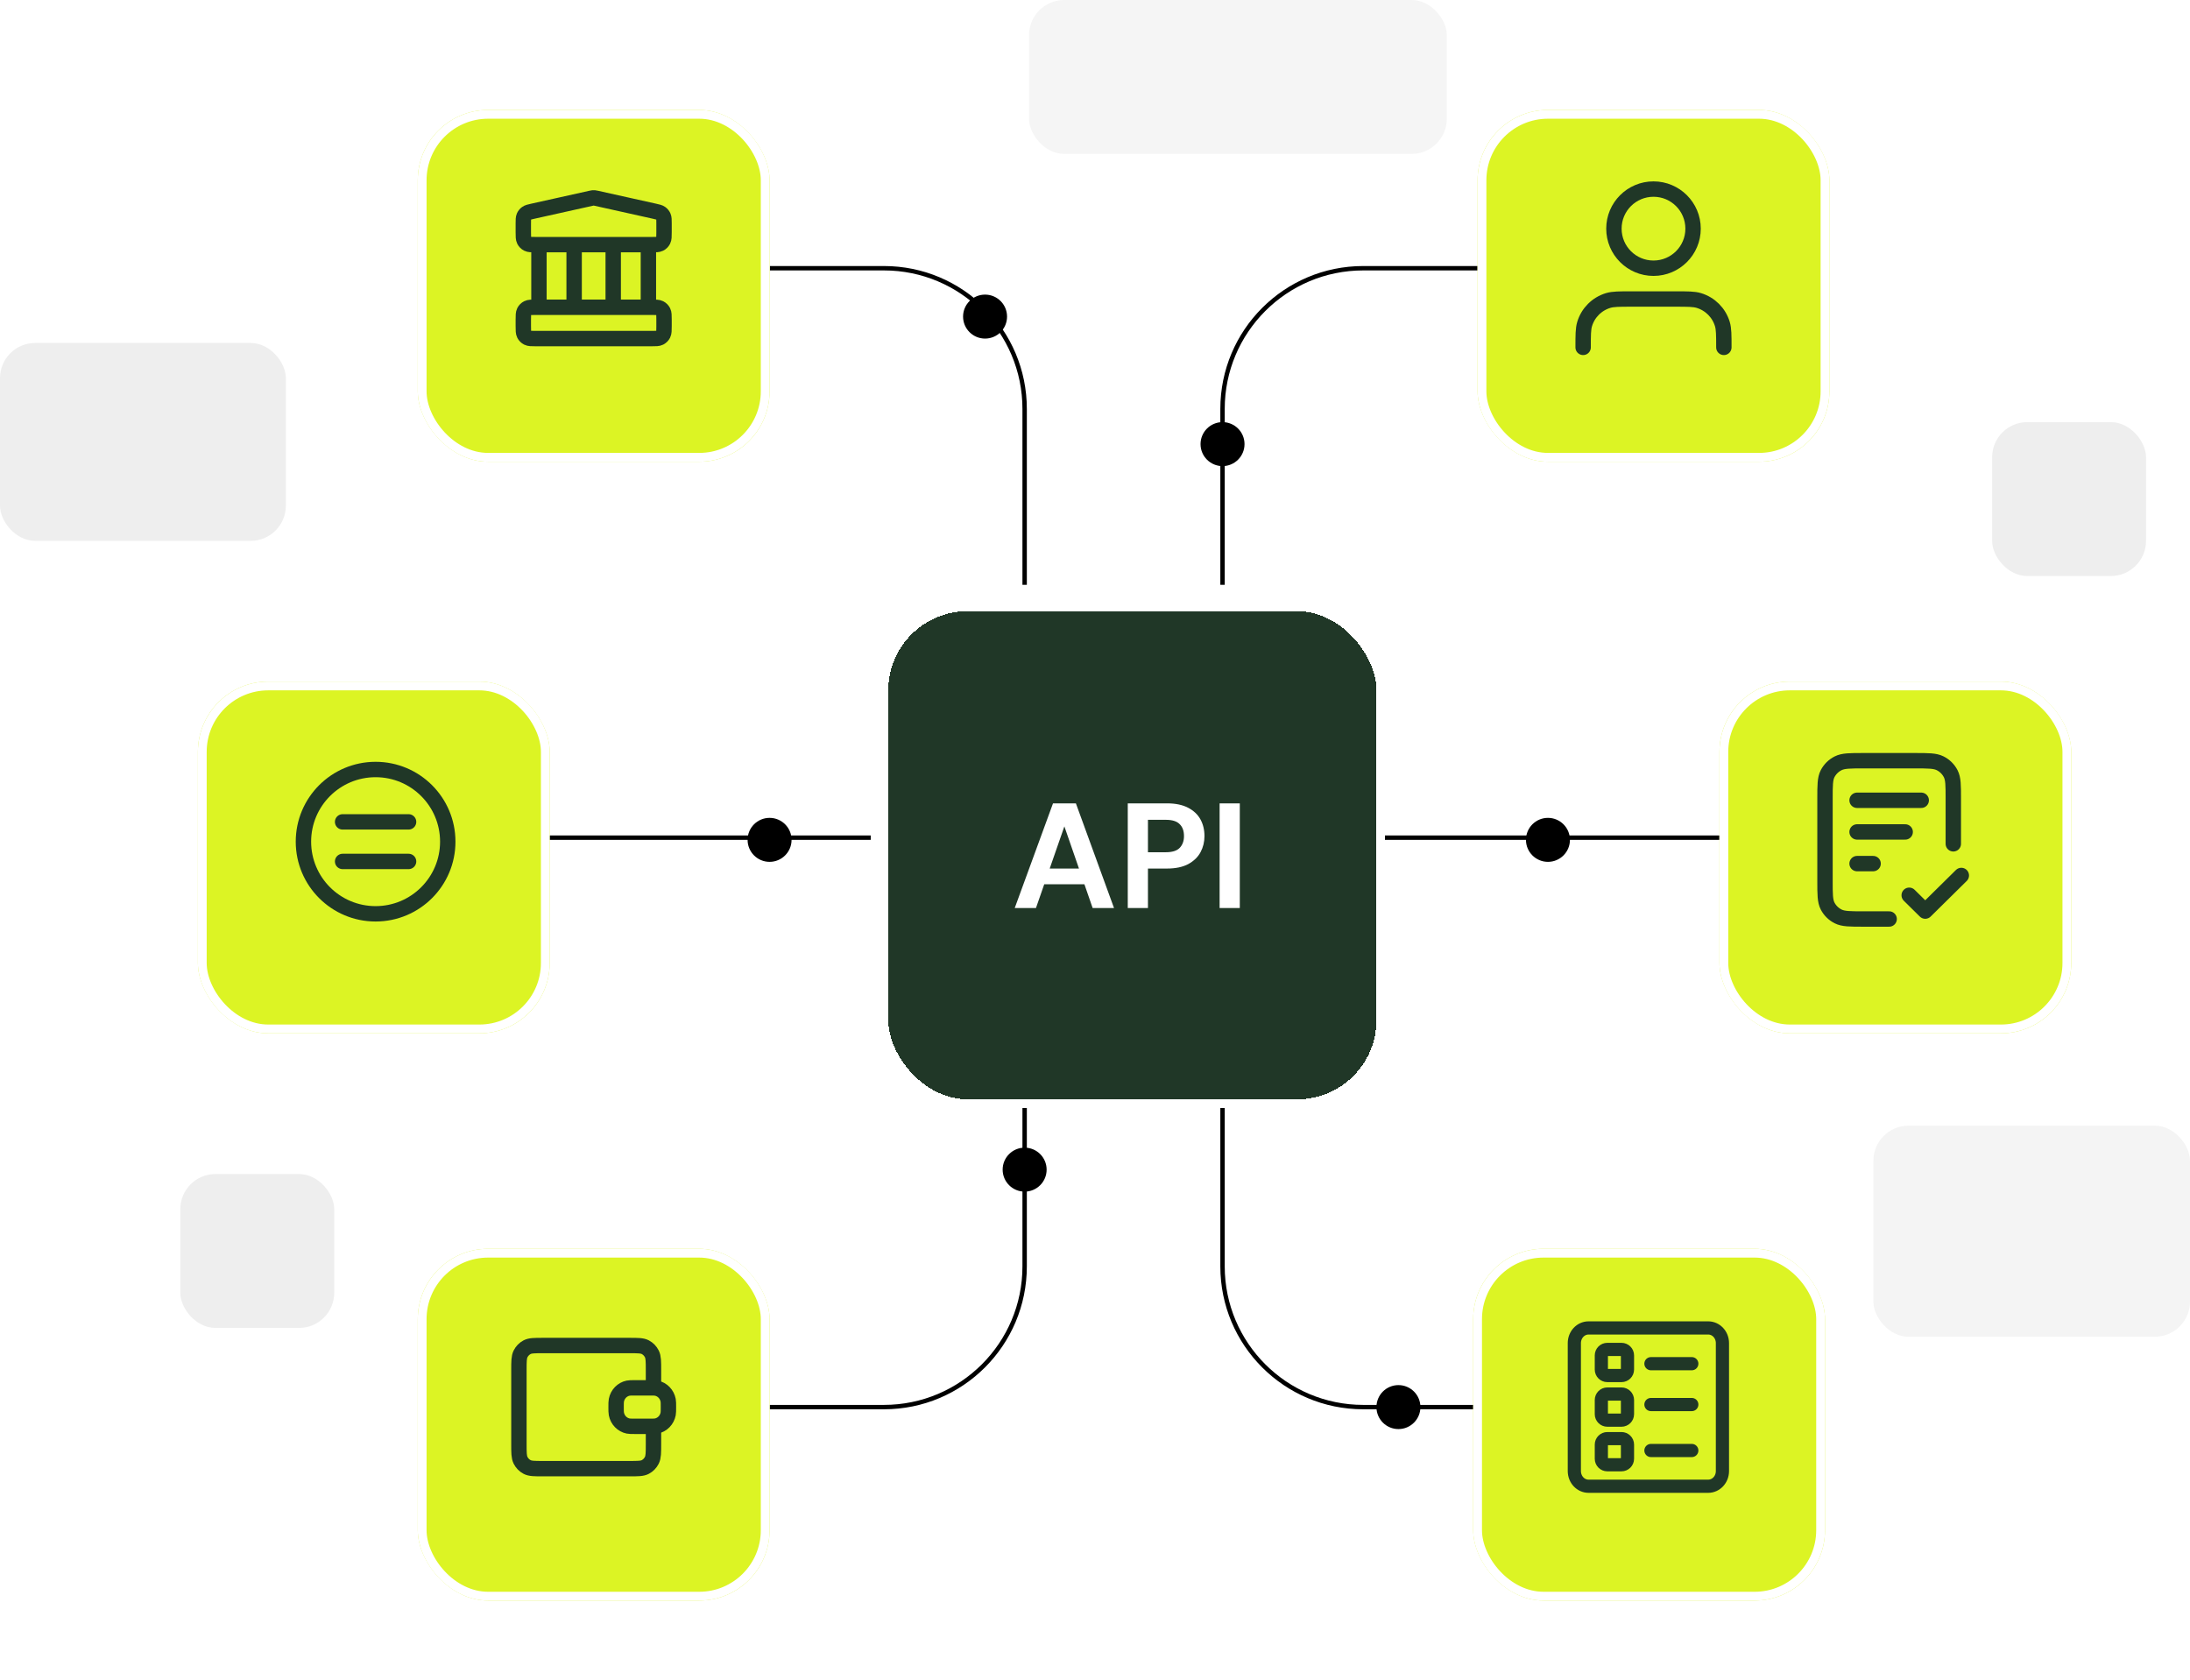 <svg width="498" height="382" viewBox="0 0 498 382" fill="none" xmlns="http://www.w3.org/2000/svg">
<path d="M336 61H310C292.327 61 278 75.327 278 93V133" stroke="black"/>
<path d="M175 320L201 320C218.673 320 233 305.673 233 288L233 248" stroke="black"/>
<path d="M175 61H201C218.673 61 233 75.327 233 93V133" stroke="black"/>
<path d="M336 320L310 320C292.327 320 278 305.673 278 288L278 248" stroke="black"/>
<line x1="120" y1="190.5" x2="198" y2="190.5" stroke="black"/>
<line x1="313" y1="190.5" x2="391" y2="190.5" stroke="black"/>
<circle cx="352" cy="191" r="5" fill="black"/>
<circle cx="318" cy="320" r="5" fill="black"/>
<circle cx="278" cy="101" r="5" fill="black"/>
<circle cx="224" cy="72" r="5" fill="black"/>
<circle cx="175" cy="191" r="5" fill="black"/>
<circle cx="233" cy="266" r="5" fill="black"/>
<g filter="url(#filter0_d_573_2)">
<rect x="200" y="133" width="115" height="115" rx="20" fill="#203727" shape-rendering="crispEdges"/>
<rect x="201" y="134" width="113" height="113" rx="19" stroke="white" stroke-width="2" shape-rendering="crispEdges"/>
<path d="M230.748 202.5L239.452 178.7H244.654L253.324 202.5H248.462L242.036 183.936L235.576 202.5H230.748ZM234.59 197.094L235.814 193.524H247.918L249.108 197.094H234.59ZM256.451 202.5V178.7H265.359C267.286 178.7 268.884 179.029 270.153 179.686C271.423 180.343 272.363 181.227 272.975 182.338C273.587 183.449 273.893 184.718 273.893 186.146C273.893 187.461 273.599 188.673 273.009 189.784C272.42 190.895 271.491 191.801 270.221 192.504C268.952 193.184 267.331 193.524 265.359 193.524H261.041V202.5H256.451ZM261.041 189.818H265.087C266.561 189.818 267.615 189.489 268.249 188.832C268.907 188.152 269.235 187.257 269.235 186.146C269.235 184.967 268.907 184.061 268.249 183.426C267.615 182.769 266.561 182.44 265.087 182.44H261.041V189.818ZM277.336 202.5V178.7H281.926V202.5H277.336Z" fill="white"/>
</g>
<g filter="url(#filter1_d_573_2)">
<rect x="95" y="21" width="80" height="80" rx="16" fill="white"/>
</g>
<g filter="url(#filter2_d_573_2)">
<rect x="95" y="21" width="80" height="80" rx="16" fill="#DCF424"/>
<rect x="96" y="22" width="78" height="78" rx="15" stroke="white" stroke-width="2"/>
</g>
<path d="M122.556 55.638V69.879M130.556 55.638V69.879M139.444 55.638V69.879M147.444 55.638V69.879M119 72.728L119 74.152C119 75.149 119 75.647 119.194 76.028C119.364 76.363 119.636 76.635 119.971 76.806C120.351 77 120.849 77 121.844 77H148.156C149.151 77 149.649 77 150.029 76.806C150.364 76.635 150.636 76.363 150.806 76.028C151 75.647 151 75.149 151 74.152V72.728C151 71.731 151 71.232 150.806 70.851C150.636 70.516 150.364 70.244 150.029 70.073C149.649 69.879 149.151 69.879 148.156 69.879H121.844C120.849 69.879 120.351 69.879 119.971 70.073C119.636 70.244 119.364 70.516 119.194 70.851C119 71.232 119 71.731 119 72.728ZM134.383 45.094L121.227 48.021C120.433 48.198 120.035 48.287 119.739 48.501C119.477 48.689 119.272 48.946 119.144 49.242C119 49.579 119 49.986 119 50.802L119 52.789C119 53.786 119 54.285 119.194 54.666C119.364 55.001 119.636 55.273 119.971 55.444C120.351 55.638 120.849 55.638 121.844 55.638H148.156C149.151 55.638 149.649 55.638 150.029 55.444C150.364 55.273 150.636 55.001 150.806 54.666C151 54.285 151 53.786 151 52.789V50.802C151 49.986 151 49.579 150.856 49.242C150.728 48.946 150.523 48.689 150.261 48.501C149.965 48.287 149.567 48.198 148.773 48.021L135.617 45.094C135.387 45.043 135.272 45.017 135.155 45.007C135.052 44.998 134.948 44.998 134.845 45.007C134.728 45.017 134.613 45.043 134.383 45.094Z" stroke="#203727" stroke-width="3.5" stroke-linecap="round" stroke-linejoin="round"/>
<g filter="url(#filter3_d_573_2)">
<rect x="45" y="151" width="80" height="80" rx="16" fill="#DCF424"/>
<rect x="46" y="152" width="78" height="78" rx="15" stroke="white" stroke-width="2"/>
</g>
<path d="M85.41 207.82C94.473 207.82 101.82 200.473 101.82 191.41C101.82 182.347 94.473 175 85.41 175C76.347 175 69 182.347 69 191.41C69 200.473 76.347 207.82 85.41 207.82Z" stroke="#203727" stroke-width="3.5" stroke-miterlimit="10" stroke-linecap="round"/>
<path d="M77.91 195.91H92.91" stroke="#203727" stroke-width="3.5" stroke-miterlimit="10" stroke-linecap="round"/>
<path d="M77.91 186.91H92.91" stroke="#203727" stroke-width="3.5" stroke-miterlimit="10" stroke-linecap="round"/>
<g filter="url(#filter4_d_573_2)">
<rect x="95" y="280" width="80" height="80" rx="16" fill="#DCF424"/>
<rect x="96" y="281" width="78" height="78" rx="15" stroke="white" stroke-width="2"/>
</g>
<path d="M148.6 315.625V311.6C148.6 309.64 148.6 308.66 148.229 307.911C147.903 307.252 147.383 306.717 146.744 306.381C146.016 306 145.064 306 143.16 306H123.44C121.536 306 120.584 306 119.856 306.381C119.217 306.717 118.697 307.252 118.371 307.911C118 308.66 118 309.64 118 311.6V328.4C118 330.36 118 331.34 118.371 332.089C118.697 332.748 119.217 333.283 119.856 333.619C120.584 334 121.536 334 123.44 334L143.16 334C145.064 334 146.016 334 146.744 333.619C147.383 333.283 147.903 332.748 148.229 332.089C148.6 331.34 148.6 330.36 148.6 328.4V324.375M140.1 320C140.1 319.187 140.1 318.78 140.165 318.442C140.434 317.054 141.488 315.968 142.837 315.692C143.165 315.625 143.56 315.625 144.35 315.625H147.75C148.54 315.625 148.935 315.625 149.263 315.692C150.612 315.968 151.666 317.054 151.935 318.442C152 318.78 152 319.187 152 320C152 320.813 152 321.22 151.935 321.558C151.666 322.946 150.612 324.032 149.263 324.308C148.935 324.375 148.54 324.375 147.75 324.375H144.35C143.56 324.375 143.165 324.375 142.837 324.308C141.488 324.032 140.434 322.946 140.165 321.558C140.1 321.22 140.1 320.813 140.1 320Z" stroke="#203727" stroke-width="3.5" stroke-linecap="round" stroke-linejoin="round"/>
<g filter="url(#filter5_d_573_2)">
<rect x="391" y="151" width="80" height="80" rx="16" fill="#DCF424"/>
<rect x="392" y="152" width="78" height="78" rx="15" stroke="white" stroke-width="2"/>
</g>
<path d="M444.176 191.9V181.64C444.176 178.616 444.176 177.104 443.58 175.948C443.056 174.932 442.219 174.106 441.189 173.589C440.019 173 438.487 173 435.424 173H423.753C420.689 173 419.157 173 417.987 173.589C416.958 174.106 416.121 174.932 415.596 175.948C415 177.104 415 178.616 415 181.64V200.36C415 203.384 415 204.896 415.596 206.052C416.121 207.068 416.958 207.894 417.987 208.411C419.157 209 420.689 209 423.753 209H429.588M433.235 189.2H422.294M425.941 196.4H422.294M436.882 182H422.294M434.147 203.6L437.794 207.2L446 199.1" stroke="#203727" stroke-width="3.5" stroke-linecap="round" stroke-linejoin="round"/>
<g filter="url(#filter6_d_573_2)">
<rect x="336" y="21" width="80" height="80" rx="16" fill="#DCF424"/>
<rect x="337" y="22" width="78" height="78" rx="15" stroke="white" stroke-width="2"/>
</g>
<path d="M392 79C392 76.209 392 74.813 391.656 73.678C390.88 71.121 388.879 69.12 386.322 68.344C385.187 68 383.791 68 381 68H371C368.209 68 366.813 68 365.678 68.344C363.121 69.12 361.12 71.121 360.344 73.678C360 74.813 360 76.209 360 79M385 52C385 56.971 380.971 61 376 61C371.029 61 367 56.971 367 52C367 47.029 371.029 43 376 43C380.971 43 385 47.029 385 52Z" stroke="#203727" stroke-width="3.5" stroke-linecap="round" stroke-linejoin="round"/>
<g filter="url(#filter7_d_573_2)">
<rect x="335" y="280" width="80" height="80" rx="16" fill="#DCF424"/>
<rect x="336" y="281" width="78" height="78" rx="15" stroke="white" stroke-width="2"/>
</g>
<path d="M388.45 302H361.227C359.445 302 358 303.544 358 305.449V334.551C358 336.456 359.445 338 361.227 338H388.45C390.233 338 391.677 336.456 391.677 334.551V305.449C391.677 303.544 390.233 302 388.45 302Z" stroke="#203727" stroke-width="3" stroke-miterlimit="10" stroke-linecap="round"/>
<path d="M368.721 306.885H365.504C364.752 306.885 364.143 307.494 364.143 308.246V311.464C364.143 312.215 364.752 312.825 365.504 312.825H368.721C369.473 312.825 370.083 312.215 370.083 311.464V308.246C370.083 307.494 369.473 306.885 368.721 306.885Z" stroke="#203727" stroke-width="3" stroke-miterlimit="10" stroke-linecap="round"/>
<path d="M368.721 317.03H365.504C364.752 317.03 364.143 317.639 364.143 318.391V321.609C364.143 322.361 364.752 322.97 365.504 322.97H368.721C369.473 322.97 370.083 322.361 370.083 321.609V318.391C370.083 317.639 369.473 317.03 368.721 317.03Z" stroke="#203727" stroke-width="3" stroke-miterlimit="10" stroke-linecap="round"/>
<path d="M368.721 327.173H365.504C364.752 327.173 364.143 327.782 364.143 328.534V331.752C364.143 332.504 364.752 333.113 365.504 333.113H368.721C369.473 333.113 370.083 332.504 370.083 331.752V328.534C370.083 327.782 369.473 327.173 368.721 327.173Z" stroke="#203727" stroke-width="3" stroke-miterlimit="10" stroke-linecap="round"/>
<path d="M375.419 310.129H384.709" stroke="#203727" stroke-width="3" stroke-miterlimit="10" stroke-linecap="round"/>
<path d="M375.419 319.419H384.709" stroke="#203727" stroke-width="3" stroke-miterlimit="10" stroke-linecap="round"/>
<path d="M375.419 329.871H384.709" stroke="#203727" stroke-width="3" stroke-miterlimit="10" stroke-linecap="round"/>
<rect y="78" width="65" height="45" rx="8" fill="#EEEEEE"/>
<rect x="453" y="96" width="35" height="35" rx="8" fill="#EEEEEE"/>
<rect x="234" width="95" height="35" rx="8" fill="#F5F5F5"/>
<rect x="41" y="267" width="35" height="35" rx="8" fill="#EEEEEE"/>
<rect x="426" y="256" width="72" height="48" rx="8" fill="#F4F4F4"/>
<defs>
<filter id="filter0_d_573_2" x="174" y="111" width="167" height="167" filterUnits="userSpaceOnUse" color-interpolation-filters="sRGB">
<feFlood flood-opacity="0" result="BackgroundImageFix"/>
<feColorMatrix in="SourceAlpha" type="matrix" values="0 0 0 0 0 0 0 0 0 0 0 0 0 0 0 0 0 0 127 0" result="hardAlpha"/>
<feOffset dy="4"/>
<feGaussianBlur stdDeviation="13"/>
<feComposite in2="hardAlpha" operator="out"/>
<feColorMatrix type="matrix" values="0 0 0 0 0 0 0 0 0 0 0 0 0 0 0 0 0 0 0.08 0"/>
<feBlend mode="normal" in2="BackgroundImageFix" result="effect1_dropShadow_573_2"/>
<feBlend mode="normal" in="SourceGraphic" in2="effect1_dropShadow_573_2" result="shape"/>
</filter>
<filter id="filter1_d_573_2" x="77" y="7" width="116" height="116" filterUnits="userSpaceOnUse" color-interpolation-filters="sRGB">
<feFlood flood-opacity="0" result="BackgroundImageFix"/>
<feColorMatrix in="SourceAlpha" type="matrix" values="0 0 0 0 0 0 0 0 0 0 0 0 0 0 0 0 0 0 127 0" result="hardAlpha"/>
<feOffset dy="4"/>
<feGaussianBlur stdDeviation="9"/>
<feComposite in2="hardAlpha" operator="out"/>
<feColorMatrix type="matrix" values="0 0 0 0 0 0 0 0 0 0 0 0 0 0 0 0 0 0 0.06 0"/>
<feBlend mode="normal" in2="BackgroundImageFix" result="effect1_dropShadow_573_2"/>
<feBlend mode="normal" in="SourceGraphic" in2="effect1_dropShadow_573_2" result="shape"/>
</filter>
<filter id="filter2_d_573_2" x="77" y="7" width="116" height="116" filterUnits="userSpaceOnUse" color-interpolation-filters="sRGB">
<feFlood flood-opacity="0" result="BackgroundImageFix"/>
<feColorMatrix in="SourceAlpha" type="matrix" values="0 0 0 0 0 0 0 0 0 0 0 0 0 0 0 0 0 0 127 0" result="hardAlpha"/>
<feOffset dy="4"/>
<feGaussianBlur stdDeviation="9"/>
<feComposite in2="hardAlpha" operator="out"/>
<feColorMatrix type="matrix" values="0 0 0 0 0 0 0 0 0 0 0 0 0 0 0 0 0 0 0.06 0"/>
<feBlend mode="normal" in2="BackgroundImageFix" result="effect1_dropShadow_573_2"/>
<feBlend mode="normal" in="SourceGraphic" in2="effect1_dropShadow_573_2" result="shape"/>
</filter>
<filter id="filter3_d_573_2" x="27" y="137" width="116" height="116" filterUnits="userSpaceOnUse" color-interpolation-filters="sRGB">
<feFlood flood-opacity="0" result="BackgroundImageFix"/>
<feColorMatrix in="SourceAlpha" type="matrix" values="0 0 0 0 0 0 0 0 0 0 0 0 0 0 0 0 0 0 127 0" result="hardAlpha"/>
<feOffset dy="4"/>
<feGaussianBlur stdDeviation="9"/>
<feComposite in2="hardAlpha" operator="out"/>
<feColorMatrix type="matrix" values="0 0 0 0 0 0 0 0 0 0 0 0 0 0 0 0 0 0 0.06 0"/>
<feBlend mode="normal" in2="BackgroundImageFix" result="effect1_dropShadow_573_2"/>
<feBlend mode="normal" in="SourceGraphic" in2="effect1_dropShadow_573_2" result="shape"/>
</filter>
<filter id="filter4_d_573_2" x="77" y="266" width="116" height="116" filterUnits="userSpaceOnUse" color-interpolation-filters="sRGB">
<feFlood flood-opacity="0" result="BackgroundImageFix"/>
<feColorMatrix in="SourceAlpha" type="matrix" values="0 0 0 0 0 0 0 0 0 0 0 0 0 0 0 0 0 0 127 0" result="hardAlpha"/>
<feOffset dy="4"/>
<feGaussianBlur stdDeviation="9"/>
<feComposite in2="hardAlpha" operator="out"/>
<feColorMatrix type="matrix" values="0 0 0 0 0 0 0 0 0 0 0 0 0 0 0 0 0 0 0.06 0"/>
<feBlend mode="normal" in2="BackgroundImageFix" result="effect1_dropShadow_573_2"/>
<feBlend mode="normal" in="SourceGraphic" in2="effect1_dropShadow_573_2" result="shape"/>
</filter>
<filter id="filter5_d_573_2" x="373" y="137" width="116" height="116" filterUnits="userSpaceOnUse" color-interpolation-filters="sRGB">
<feFlood flood-opacity="0" result="BackgroundImageFix"/>
<feColorMatrix in="SourceAlpha" type="matrix" values="0 0 0 0 0 0 0 0 0 0 0 0 0 0 0 0 0 0 127 0" result="hardAlpha"/>
<feOffset dy="4"/>
<feGaussianBlur stdDeviation="9"/>
<feComposite in2="hardAlpha" operator="out"/>
<feColorMatrix type="matrix" values="0 0 0 0 0 0 0 0 0 0 0 0 0 0 0 0 0 0 0.06 0"/>
<feBlend mode="normal" in2="BackgroundImageFix" result="effect1_dropShadow_573_2"/>
<feBlend mode="normal" in="SourceGraphic" in2="effect1_dropShadow_573_2" result="shape"/>
</filter>
<filter id="filter6_d_573_2" x="318" y="7" width="116" height="116" filterUnits="userSpaceOnUse" color-interpolation-filters="sRGB">
<feFlood flood-opacity="0" result="BackgroundImageFix"/>
<feColorMatrix in="SourceAlpha" type="matrix" values="0 0 0 0 0 0 0 0 0 0 0 0 0 0 0 0 0 0 127 0" result="hardAlpha"/>
<feOffset dy="4"/>
<feGaussianBlur stdDeviation="9"/>
<feComposite in2="hardAlpha" operator="out"/>
<feColorMatrix type="matrix" values="0 0 0 0 0 0 0 0 0 0 0 0 0 0 0 0 0 0 0.06 0"/>
<feBlend mode="normal" in2="BackgroundImageFix" result="effect1_dropShadow_573_2"/>
<feBlend mode="normal" in="SourceGraphic" in2="effect1_dropShadow_573_2" result="shape"/>
</filter>
<filter id="filter7_d_573_2" x="317" y="266" width="116" height="116" filterUnits="userSpaceOnUse" color-interpolation-filters="sRGB">
<feFlood flood-opacity="0" result="BackgroundImageFix"/>
<feColorMatrix in="SourceAlpha" type="matrix" values="0 0 0 0 0 0 0 0 0 0 0 0 0 0 0 0 0 0 127 0" result="hardAlpha"/>
<feOffset dy="4"/>
<feGaussianBlur stdDeviation="9"/>
<feComposite in2="hardAlpha" operator="out"/>
<feColorMatrix type="matrix" values="0 0 0 0 0 0 0 0 0 0 0 0 0 0 0 0 0 0 0.06 0"/>
<feBlend mode="normal" in2="BackgroundImageFix" result="effect1_dropShadow_573_2"/>
<feBlend mode="normal" in="SourceGraphic" in2="effect1_dropShadow_573_2" result="shape"/>
</filter>
</defs>
</svg>
